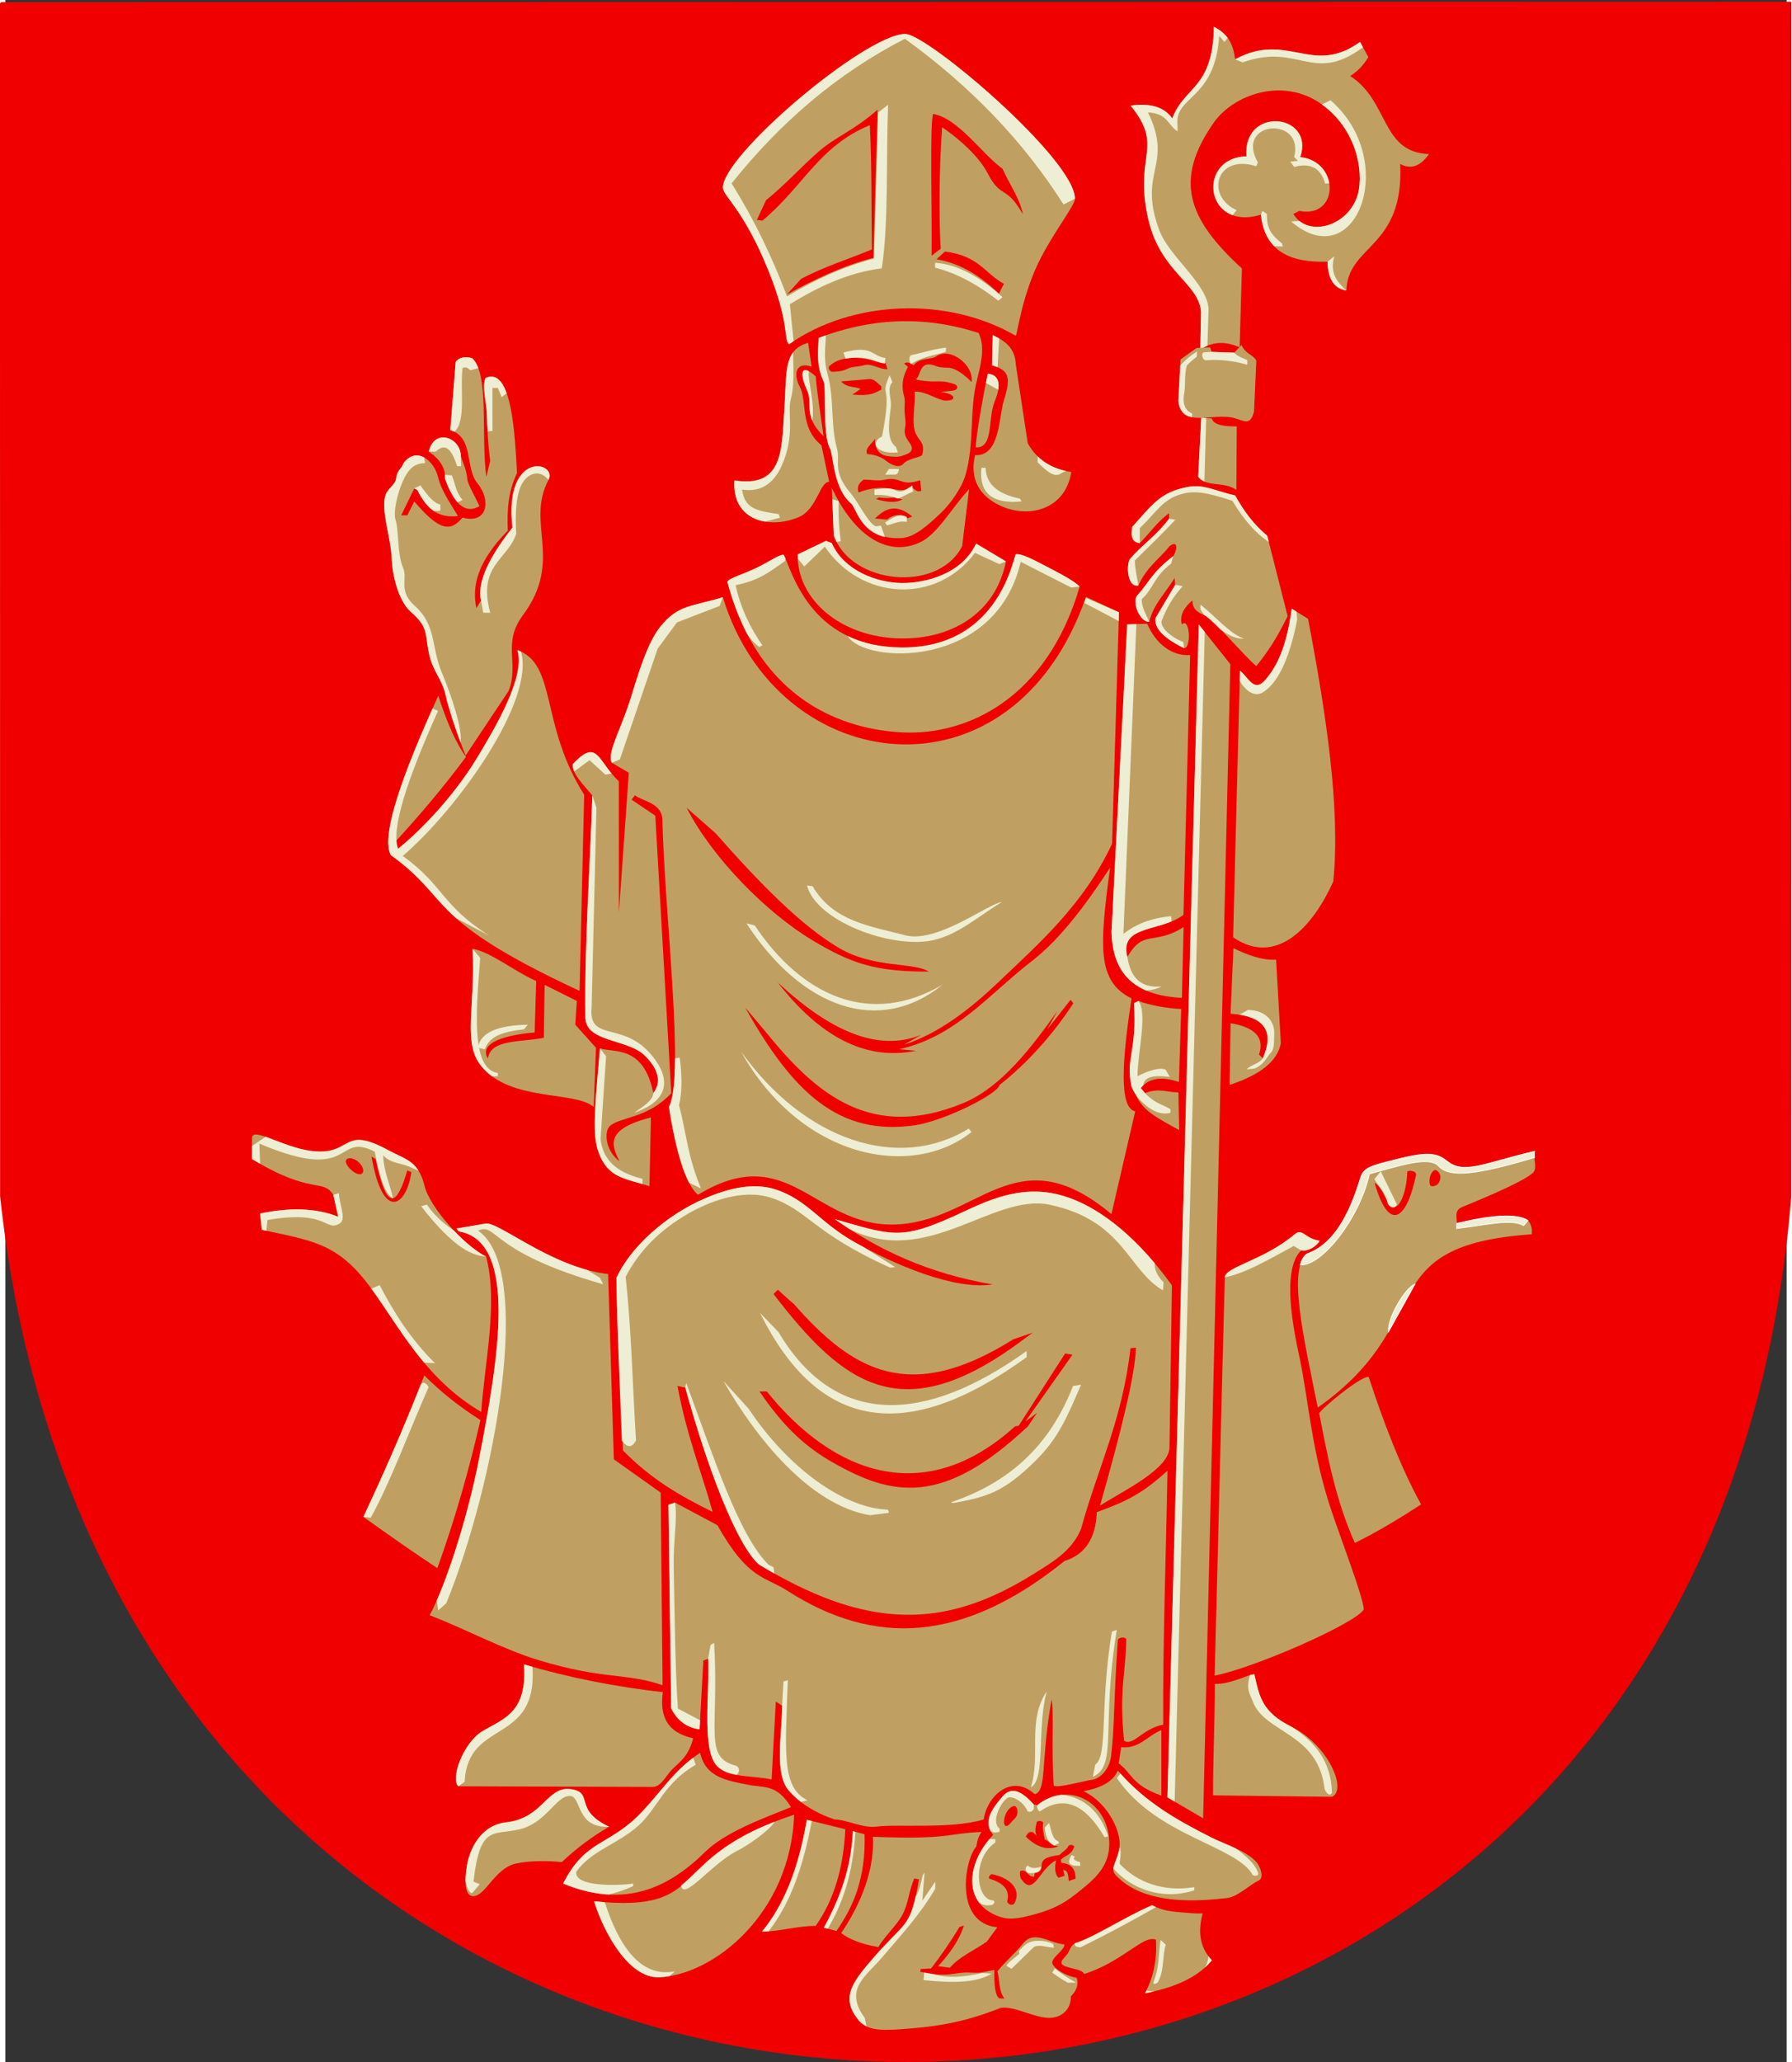 <?xml version="1.0" encoding="UTF-8" standalone="no"?>
<!-- Creator: CorelDRAW -->

<svg
   xmlns:dc="http://purl.org/dc/elements/1.1/"
   xmlns:cc="http://creativecommons.org/ns#"
   xmlns:rdf="http://www.w3.org/1999/02/22-rdf-syntax-ns#"
   xmlns:svg="http://www.w3.org/2000/svg"
   xmlns="http://www.w3.org/2000/svg"
   xmlns:sodipodi="http://sodipodi.sourceforge.net/DTD/sodipodi-0.dtd"
   xmlns:inkscape="http://www.inkscape.org/namespaces/inkscape"
   xml:space="preserve"
   width="500"
   height="575"
   style="fill-rule:evenodd"
   viewBox="0 0 500 578.45"
   version="1.0"
   id="svg2"
   inkscape:version="0.48.0 r9654"
   sodipodi:docname="Nousiainen.vaakuna.svg"><rect x="0" y="0" width="500" height="578.45" fill="#333333" stroke="none"/><sodipodi:namedview
   pagecolor="#ffffff"
   bordercolor="#666666"
   borderopacity="1"
   objecttolerance="10"
   gridtolerance="10"
   guidetolerance="10"
   inkscape:pageopacity="0"
   inkscape:pageshadow="2"
   inkscape:window-width="640"
   inkscape:window-height="480"
   id="namedview120"
   showgrid="false"
   fit-margin-top="0"
   fit-margin-left="0"
   fit-margin-right="0"
   fit-margin-bottom="0"
   inkscape:zoom="0.45391304"
   inkscape:cx="249.82636"
   inkscape:cy="287.19986"
   inkscape:window-x="0"
   inkscape:window-y="0"
   inkscape:window-maximized="0"
   inkscape:current-layer="svg2" />
 <defs
   id="defs4">
  <style
   type="text/css"
   id="style6">
   
    .str1 {stroke:white;stroke-width:0.217}
    .str0 {stroke:#F00000;stroke-width:0.535}
    .fil1 {fill:#C0A062}
    .fil2 {fill:#EEEED4}
    .fil0 {fill:#F00000}
   
  </style>
 
  
  
 
   
   
   
   
   
   
   
   
   
   
   
   
   
   
   
   
   
   
   
   
   
   
   
   
   
   
   
   
   
   
   
   
   
   
   
   
   
   
   
   
   
   
   
   
   
   
   
   
   
   
   
   
   
   
   
   
   
   
   
   
   
   
   
   
   
   
   
   
   
   
   
   
   
   
   
   
   
   
   
   
   
   
   
   
   
   
   
   
   
   
   
   
   
   
   
   
   
   
   
   
   
   
   
   
   
   
   
   
   
  </defs>
 <path
   id="path1937"
   class="fil0 str0"
   d="M -1.241,0.874 501.055,0.752 501.008,335.881 c -26.212,322.406 -467.379,323.842 -502.215,-0.332 L -1.241,0.874 -1.242,0.874 z"
   inkscape:connector-curvature="0"
   style="fill:#f00000;stroke:#f00000;stroke-width:0.535" /><path
   id="_89019968"
   class="fil1"
   d="m 211.682,390.341 2.059,0 c 18.76,23.323 44.384,32.663 69.666,9.797 l 1.029,-0.172 13.041,-20.282 2.059,0.344 -13.213,18.735 3.26,-2.407 -2.574,3.782 c -23.953,22.531 -38.088,19.546 -54.586,10.222 -7.655,-4.325 -13.813,-9.867 -20.744,-20.02 z m 3.947,-27.329 1.201,-1.203 3.432,3.094 1.029,0.859 c 16.702,19.021 32.66,28.131 61.602,9.969 l 5.491,-1.891 -5.148,3.781 c -31.914,22.698 -48.056,10.905 -67.607,-14.61 z m -44.105,-4.521 c 0.19,15.114 1.296,32.403 1.829,48.377 7.94,8.147 16.098,12.786 25.182,17.272 -3.349,-12.016 -7.212,-21.11 -9.874,-35.36 l 2.192,0.494 c 6.196,22.508 14.378,44.024 20.683,49.639 16.957,10.177 32.23,15.507 47.968,13.741 9.443,-1.059 19.055,-4.785 29.297,-11.241 4.73,-2.982 10.555,-6.164 13.149,-12.546 4.619,-16.883 11.641,-30.672 13.858,-50.649 l 1.525,-0.172 c -0.059,6.83 -4.001,23.108 -10.066,44.321 6.5,-4.141 19.693,-10.344 19.501,-16.546 l 0.686,-45.255 c -11.438,-15.825 -23.524,-24.094 -33.831,-25.874 -10.973,-1.894 -20.024,3.162 -27.256,6.43 -14.944,6.752 -17.584,5.466 -33.559,0.878 12.163,8.58 26.206,15.243 44.32,18.319 -10.587,1.673 -27.369,-5.392 -39.004,-12.005 -9.535,-5.42 -13.071,-11.74 -21.855,-14.618 -6.34,-2.077 -13.351,-0.335 -19.963,2.511 -11.02,4.745 -20.932,13.781 -24.785,22.285 z"
   inkscape:connector-curvature="0"
   style="fill:#c0a062" /><path
   id="_89016152"
   class="fil2"
   d="m 217.002,373.668 -5.148,-5.328 c 16.244,32.772 40.838,37.068 74.814,12.375 l 0,-1.719 c -28.706,20.579 -53.716,21.532 -69.666,-5.328 z"
   inkscape:connector-curvature="0"
   style="fill:#eeeed4" /><path
   id="_89016776"
   class="fil2"
   d="m 208.594,395.153 -7.035,-7.735 c 9.025,15.76 24.183,34.87 41.182,37.642 l 5.319,-0.688 -0.343,-0.859 c -12.312,-0.444 -27.841,-11.474 -39.123,-28.36 z"
   inkscape:connector-curvature="0"
   style="fill:#eeeed4" /><path
   id="_89017160"
   class="fil2"
   d="m 265.391,421.451 c 15.958,-5.414 27.511,-15.325 34.318,-32.657 l 2.231,-0.344 c -4.022,9.384 -6.419,14.985 -12.646,21.191 -9.214,9.182 -14.094,10.321 -23.168,11.999 l -0.735,-0.189 z"
   inkscape:connector-curvature="0"
   style="fill:#eeeed4" /><path
   id="_89016008"
   class="fil2"
   d="m 190.853,389.274 c 6.196,22.508 14.378,44.024 20.683,49.639 1.457,0.874 2.902,1.713 4.336,2.515 l -0.243,-1.757 -1.373,-0.688 c -8.453,-8.217 -15.687,-31.099 -23.165,-51.048 l -0.238,1.339 z m 131.746,-34.94 c -9.945,-11.792 -20.116,-18.114 -28.974,-19.643 -10.973,-1.894 -20.024,3.162 -27.256,6.43 -14.944,6.752 -17.584,5.466 -33.559,0.878 1.33,0.938 2.683,1.854 4.061,2.744 22.065,11.071 40.273,-10.148 56.296,-6.774 20.696,4.357 21.957,18.364 31.766,24.012 l 0.172,-2.235 c -1.751,-1.804 -2.586,-3.608 -2.506,-5.412 z m -81.657,-4.467 c -0.966,-0.518 -1.907,-1.038 -2.815,-1.554 -9.535,-5.419 -13.071,-11.74 -21.855,-14.618 -6.34,-2.077 -13.351,-0.335 -19.963,2.511 -11.02,4.745 -20.932,13.781 -24.785,22.285 0.181,14.405 0.986,30.373 1.524,45.668 1.554,2.04 2.878,2.017 3.973,-0.068 -0.972,-15.297 -1.258,-30.938 -2.917,-45.892 4.056,-7.779 10.076,-13.343 17.097,-17.473 6.205,-3.65 15.635,-7.303 23.637,-4.744 10.298,3.292 11.789,9.9 33.564,19.639 l 1.373,-0.172 -8.834,-5.582 z"
   inkscape:connector-curvature="0"
   style="fill:#eeeed4" /><path
   id="_89016824"
   class="fil1"
   d="m 186.126,422.121 0.763,57.122 c 1.338,2.763 3.882,5.41 7.978,5.872 l 1.058,-19.286 1.342,-0.486 c 0.496,9.73 -2.108,26.709 3.041,30.572 3.374,2.817 9.849,2.182 14.774,3.274 l 1.182,-21.865 1.773,1.182 c -0.047,8.226 -2.226,18.962 1.798,23.721 2.378,2.813 6.603,6.076 12.975,8.19 3.186,0 8.026,2.512 11.626,2.01 5.742,-0.8 20.832,0.764 30.183,-2.01 0.913,-6.585 7.842,-13.008 14.331,-7.091 3.471,-0.925 1.601,-9.099 4.727,-26.593 0.714,3.244 -0.123,14.772 0.591,24.229 1.503,0.617 7.485,-1.182 11.228,-1.773 2.338,-0.672 4.495,-3.233 4.902,-6.734 0.953,-8.194 0.676,-15.167 1.869,-32.341 0.271,-0.962 2.265,-0.889 2.364,-0.299 -0.09,9.382 -2.076,14.104 -0.615,28.491 2.512,1.728 5.196,-3.448 10.981,-4.482 -0.115,-23.753 0.804,-47.506 1.206,-71.258 -7.649,6.989 -12.197,8.8 -19.846,11.646 -0.257,7.323 -3.27,11.885 -9.039,13.685 -28.398,22.868 -53.258,24.116 -77.787,8.37 -6.46,-4.147 -11.048,-3.065 -19.665,-18.411 l -11.895,-6.335 -1.846,0.599 z"
   inkscape:connector-curvature="0"
   style="fill:#c0a062" /><path
   id="_89018648"
   class="fil2"
   d="m 187.971,421.522 -1.846,0.599 0.763,57.122 c 1.338,2.763 3.882,5.41 7.978,5.872 l 0.139,-2.531 -6.225,-3.281 c -0.793,-11.512 -0.914,-26.968 -1.169,-39.834 -0.143,-7.216 1.103,-13.855 0.359,-17.948 z m 9.296,43.821 c 0.496,9.73 -2.108,26.709 3.041,30.572 1.265,1.057 2.967,1.627 4.859,1.986 1.028,-0.676 1.022,-2.042 -0.017,-2.546 -9.305,-2.356 -4.768,-9.95 -6.203,-34.518 l -1.034,0.69 -0.646,3.816 z m 20.769,13.163 c -0.047,8.226 -2.226,18.962 1.798,23.721 0.892,1.055 2.043,2.173 3.47,3.27 l 1.831,-0.477 c -7.409,-3.567 -6.146,-13.923 -5.514,-33.655 l -1.206,0.345 -0.38,6.795 z"
   inkscape:connector-curvature="0"
   style="fill:#eeeed4" /><path
   id="_89019728"
   class="fil2"
   d="m 292.333,474.471 c -2.871,10.01 -0.23,24.68 -4.48,26.924 2.871,-8.974 -1.149,-18.639 4.48,-26.924 z"
   inkscape:connector-curvature="0"
   style="fill:#eeeed4" /><path
   id="_89019872"
   class="fil2"
   d="m 305.255,498.461 0.69,-3.452 c 3.618,-2.416 1.205,-16.568 4.652,-37.279 l 1.378,-0.517 c -4.48,27.039 0.344,38.027 -6.72,41.248 z"
   inkscape:connector-curvature="0"
   style="fill:#eeeed4" /><path
   id="_89018624"
   class="fil1"
   d="m 126.632,344.631 8.064,-1.367 c 3.439,-0.914 18.515,12.319 34.503,14.144 l 1.602,51.976 13.153,9.341 0.532,54.021 c -10.533,-3.579 -16.33,-1.428 -34.733,-7.007 -10.203,-3.092 -20.719,-8.837 -30.65,-12.615 3.983,-7.301 10.317,-25.829 13.777,-43.437 5.676,-28.891 11.057,-61.495 -5.644,-64.25 l -0.603,-0.806 z"
   inkscape:connector-curvature="0"
   style="fill:#c0a062" /><path
   id="_89017376"
   class="fil2"
   d="m 163.267,356.239 c -13.643,-3.743 -25.562,-13.773 -28.571,-12.974 l -8.064,1.367 0.603,0.806 c 16.701,2.755 11.32,35.358 5.644,64.25 -2.919,14.857 -7.884,30.369 -11.757,39.239 l 0.37,2.848 2.282,-2.053 c 13.651,-33.376 24.802,-93.705 8.898,-104.498 5.495,-2.339 2.947,5.913 35.137,15.059 l -0.913,-1.825 -3.629,-2.217 z"
   inkscape:connector-curvature="0"
   style="fill:#eeeed4" /><path
   id="_89019392"
   class="fil1"
   d="m 121.264,439.91 c -6.197,-4.068 -13.347,-9.088 -20.763,-14.374 5.704,-12.187 11.409,-25.078 17.112,-39.7 4.107,4.183 9.202,8.367 15.743,12.549 -3.175,13.842 -7.093,27.684 -12.093,41.526 z"
   inkscape:connector-curvature="0"
   style="fill:#c0a062" /><path
   id="_89016416"
   class="fil2"
   d="m 100.501,425.535 c 5.348,-11.425 10.696,-23.469 16.043,-36.978 0.737,-1.592 2.386,0.239 2.21,0.701 -5.4,12.169 -10.572,26.391 -16.199,36.506 l -2.053,-0.228 z"
   inkscape:connector-curvature="0"
   style="fill:#eeeed4" /><path
   id="_89017712"
   class="fil1"
   d="m 133.585,396.103 c 0.913,-13.842 4.791,-30.422 1.369,-43.579 -6.359,-3.224 -15.873,-13.87 -17.336,-19.986 -1.664,-6.955 -5.662,-7.441 -9.604,-9.604 -9.366,-5.139 -10.531,-2.906 -14.446,-0.997 -9.479,4.623 -24.122,-6.944 -24.325,-2.725 l 0,5.932 c 16.732,10.191 19.774,5.324 22.816,10.039 l 1.369,6.16 c -6.274,-2.548 -13.803,-2.624 -21.904,-0.913 l 0.456,4.563 c 13.946,3.028 21.006,3.671 29.847,15.301 8.272,10.881 15.43,26.22 31.757,35.807 z m -30.802,-71.643 c 3.27,18.785 9.963,13.614 11.18,4.335 l -1.141,-0.456 c -2.662,9.126 -5.552,12.777 -8.898,-3.194 l -1.141,-0.684 z m -3.583,1.575 c 1.146,1.079 1.586,2.476 0.982,3.118 -0.604,0.641 -2.025,0.059 -3.172,-1.02 -1.146,-1.079 -1.814,-2.248 -1.21,-2.89 0.604,-0.642 2.253,-0.287 3.4,0.792 z"
   inkscape:connector-curvature="0"
   style="fill:#c0a062" /><path
   id="_89019224"
   class="fil2"
   d="m 69.243,325.144 c 0.784,0.478 1.538,0.923 2.264,1.337 l -0.211,-5.672 c 26.999,11.484 21.143,-3.498 32.399,2.282 1.404,7.701 3.112,12.054 5.124,13.061 -0.917,-4.03 -2.746,-8.059 -2.75,-12.09 1.795,2.338 5.414,2.167 8.122,3.592 l 1.779,0.754 c -2.012,-3.172 -5,-3.852 -7.956,-5.474 -9.366,-5.139 -10.531,-2.906 -14.446,-0.997 -6.517,3.178 -15.474,-1.296 -20.502,-3.031 l -3.823,2.588 m 4.026,23.778 c -0.423,-0.09 -0.852,-0.183 -1.288,-0.278 l -0.456,-4.563 c 8.1,-1.712 15.63,-1.635 21.904,0.913 l -1.369,-6.16 1.597,-0.456 c -0.133,2.453 2.158,7.187 0.318,8.385 -4.25,2.766 -3.056,-3.879 -20.396,-0.855 l -0.309,3.016 z m 44.268,36.983 c -5.886,-7 -10.226,-14.497 -14.792,-20.73 l 2.32,-1.016 c 3.934,7.549 8.535,14.965 15.515,21.904 l -3.043,-0.158 z m 8.362,-37.05 c 3.008,3.178 6.323,5.933 9.055,7.318 -3.467,-0.31 -8.494,-1.646 -18.253,-14.146 l 1.597,-0.456 c 2.534,3.574 5.067,5.544 7.601,7.284 z"
   inkscape:connector-curvature="0"
   style="fill:#eeeed4" /><path
   id="_89019680"
   class="fil1"
   d="m 342.295,358.322 c 0.212,-3.011 11.04,-4.747 19.829,-12.252 2.142,-1.443 2.649,1.402 6.833,2.001 -1.124,1.716 -3.269,3.024 -5.209,2.699 -3.942,3.84 -4.073,13.587 -0.635,29.317 2.737,12.524 3.439,27.154 9.31,44.311 2.825,8.255 8.725,23.764 8.896,27.082 -2.322,3.949 -30.713,16.405 -41.883,18.582 1.021,-37.655 1.838,-74.085 2.859,-111.74 z"
   inkscape:connector-curvature="0"
   style="fill:#c0a062" /><path
   id="_89016944"
   class="fil2"
   d="m 361.648,349.528 c -7.268,3.953 -13.719,7.701 -19.353,8.794 0.212,-3.011 11.04,-4.747 19.829,-12.252 2.142,-1.443 2.649,1.402 6.833,2.001 -1.124,1.716 -3.269,3.024 -5.209,2.699 l -2.1,-1.242 z"
   inkscape:connector-curvature="0"
   style="fill:#eeeed4" /><path
   id="_89019248"
   class="fil1"
   d="m 368.795,396.495 c 0.238,-1.022 11.809,-10.687 13.886,-10.21 4.212,12.831 8.856,25.084 14.703,35.736 -6.739,4.424 -12.933,8.032 -18.583,10.823 -5.377,-11.912 -7.692,-24.436 -10.006,-36.348 z"
   inkscape:connector-curvature="0"
   style="fill:#c0a062" /><path
   id="_89017064"
   class="fil1"
   d="m 365.323,351.774 c -5.498,4.254 -0.735,24.038 3.063,43.087 34.102,-23.96 14.499,-45.47 60.036,-48.601 0.272,-1.702 -0.272,-2.995 -1.021,-3.88 -3.2,-2.042 -10.279,-1.497 -20.012,0.817 0.271,-1.211 -0.953,-3.523 1.442,-4.55 2.106,-0.903 17.03,-6.835 19.968,-9.661 1.274,-1.226 0.09,-3.664 0.441,-6.005 -14.146,3.328 -19.757,6.577 -24.47,2.837 -2.637,-2.093 -4.921,-2.874 -13.069,-0.852 -8.943,2.218 -10.409,2.453 -11.441,5.861 -3.111,10.272 -7.591,18.364 -14.937,20.947 z m 18.991,-20.012 c 3.948,13.818 8.917,10.891 11.64,-2.042 0.34,-1.361 -2.178,-1.497 -2.45,-1.021 -0.17,5.684 -2.042,9.862 -3.574,9.878 -2.348,0.025 -2.722,-4.909 -5.615,-6.815 z m 17.358,-3.471 c 0.676,0.408 1.43,1.256 1.021,2.756 -0.408,1.501 -1.57,1.736 -2.246,1.736 -0.676,0 -0.817,-1.052 -0.613,-2.349 0.204,-1.297 1.161,-2.552 1.838,-2.144 z"
   inkscape:connector-curvature="0"
   style="fill:#c0a062" /><path
   id="_89018240"
   class="fil2 str1"
   d="m 388.25,373.603 c -0.398,-3.912 4.814,-12.514 7.402,-13.344 -2.467,4.448 -4.934,8.896 -7.402,13.344 z m 19.14,-30.405 c 9.733,-2.314 16.812,-2.859 20.012,-0.817 l -1.225,1.43 c -3.349,-1.994 -10.327,-0.189 -18.787,0.817 l 0,-1.429 z m 21.812,-18.462 c -0.042,-0.577 -0.05,-1.169 0.038,-1.754 -14.146,3.328 -19.757,6.577 -24.47,2.837 -2.637,-2.093 -4.921,-2.874 -13.069,-0.852 -8.943,2.218 -10.409,2.453 -11.441,5.861 -3.111,10.272 -7.591,18.364 -14.937,20.947 -0.859,0.664 -1.467,1.709 -1.868,3.069 6.238,0.34 16.73,-13.343 19.43,-25.532 7.626,-2.031 16.722,-5.213 19.415,-2.21 3.133,3.496 11.148,2.306 26.902,-2.366 z"
   inkscape:connector-curvature="0"
   style="fill:#eeeed4;stroke:#ffffff;stroke-width:0.217" /><path
   id="_89019848"
   class="fil1"
   d="m 339.501,472.371 c 2.552,0.114 5.325,-0.75 9.87,-2.479 l 1.217,-0.218 c 1.403,6.342 2.205,10.658 10.39,14.705 10.351,5.118 15.745,17.707 11.421,19.672 l -33.415,-0.403 c 0,-10.79 0.517,-20.487 0.517,-31.277 z"
   inkscape:connector-curvature="0"
   style="fill:#c0a062" /><path
   id="_89018024"
   class="fil2"
   d="m 349.372,469.892 1.217,-0.218 c 1.403,6.342 2.205,10.658 10.39,14.705 6.629,4.182 11.204,9.832 11.395,18.622 -0.632,0.883 -1.495,0.269 -2.069,-1.151 -1.763,-15.778 -16.696,-15.604 -20.08,-24.372 -0.88,-2.281 -2.074,-3.613 -0.852,-7.585 z"
   inkscape:connector-curvature="0"
   style="fill:#eeeed4" /><path
   id="_89018504"
   class="fil1"
   d="m 324.48,485.352 0,18.367 c -8.423,-3.017 -7.985,-6.034 -11.978,-9.05 l 0.709,-4.525 c 5.056,0.529 7.277,-3.194 11.269,-4.791 z"
   inkscape:connector-curvature="0"
   style="fill:#c0a062" /><path
   id="_89019776"
   class="fil1"
   d="m 127.144,501.106 54.757,0.177 c 1.96,-0.229 2.957,-2.111 4.489,-4.037 2.061,-2.591 5.18,-3.683 6.675,-9.608 -7.621,-1.653 -9.393,-6.556 -8.506,-12.936 -12.996,-1.483 -25.991,-3.949 -38.985,-7.797 0.982,13.608 -5.806,15.242 -11.62,18.719 -5.46,3.266 -9.071,13.404 -6.809,15.482 z"
   inkscape:connector-curvature="0"
   style="fill:#c0a062" /><path
   id="_89018744"
   class="fil2"
   d="m 147.964,467.597 c -0.798,-0.226 -1.595,-0.457 -2.391,-0.692 0.982,13.608 -5.806,15.242 -11.62,18.719 -5.46,3.266 -9.071,13.404 -6.809,15.482 l 1.772,-1.24 c 0.856,-17.844 20.496,-10.171 19.048,-32.268 z"
   inkscape:connector-curvature="0"
   style="fill:#eeeed4" /><path
   id="_89017424"
   class="fil1"
   d="m 169.496,512.447 c -4.777,2.723 -9.458,6.253 -13.29,9.923 -3.692,-0.384 -9.19,-0.472 -13.024,0.443 -5.818,1.387 -8.375,8.996 -11.784,9.126 -2.361,0.091 -2.641,-3.849 -1.811,-8.706 0.754,-4.41 3.757,-11.228 11.046,-12.033 10.337,-1.142 11.341,-10.171 18.042,-9.295 6.731,0.88 0.597,5.827 10.823,10.541 z"
   inkscape:connector-curvature="0"
   style="fill:#c0a062" /><path
   id="_89016608"
   class="fil2"
   d="m 169.496,512.447 c -10.225,-4.715 -4.092,-9.662 -10.823,-10.541 -6.701,-0.876 -7.705,8.154 -18.042,9.295 -7.289,0.805 -10.292,7.623 -11.046,12.033 -0.259,1.517 -0.41,2.946 -0.423,4.189 0.095,1.387 1.076,3.838 1.88,3.63 l 2.126,-2.481 -1.772,-0.709 c 1.879,-16.152 5.517,-12.908 12.973,-14.697 7.267,-1.744 9.942,-8.867 13.725,-9.342 3.918,-0.492 1.635,9.115 11.402,8.622 z"
   inkscape:connector-curvature="0"
   style="fill:#eeeed4" /><path
   id="_89017016"
   class="fil1"
   d="m 220.531,506.954 c -4.015,-6.538 -7.633,-5.401 -11.907,-6.246 -6.248,-1.234 -12.033,-2.085 -13.611,-8.994 -7.094,4.682 -10.249,10.037 -16.095,16.321 -9.334,10.033 -15.874,7.599 -22.359,20.36 17.355,7.165 29.721,1.12 39.864,-8.877 5.538,-5.459 15.836,-9.261 24.107,-12.564 z"
   inkscape:connector-curvature="0"
   style="fill:#c0a062" /><path
   id="_89016800"
   class="fil2"
   d="m 169.385,531.482 c -3.958,-0.212 -8.216,-1.184 -12.826,-3.087 6.485,-12.761 13.025,-10.328 22.359,-20.36 5.297,-5.694 8.386,-10.626 14.198,-14.986 l 0.656,2.032 c -8.821,5.006 -10.783,12.287 -15.988,16.986 -5.892,5.319 -13.137,6.95 -17.504,12.962 -0.827,4.312 11.636,4.017 15.948,3.367 l 0,0.709 c -2.281,1.054 -4.562,1.795 -6.844,2.378 z"
   inkscape:connector-curvature="0"
   style="fill:#eeeed4" /><path
   id="_89018840"
   class="fil1"
   d="m 221.417,509.08 c -36.8,11.991 -22.742,27.703 -56.175,24.277 2.653,8.562 9.646,21.654 18.26,21.319 15.135,-0.589 36.884,-17.633 37.914,-45.596 z"
   inkscape:connector-curvature="0"
   style="fill:#c0a062" /><path
   id="_89019704"
   class="fil2"
   d="m 168.241,533.623 c -0.955,-0.07 -1.954,-0.159 -2.998,-0.266 2.653,8.562 9.646,21.654 18.26,21.319 0.946,-0.036 1.918,-0.138 2.908,-0.302 l 1.514,-1.347 c -7.891,1.506 -14.63,-3.899 -19.684,-19.404 z m 21.438,-4.685 c 0.65,4.452 8.378,-5.889 15.471,-9.584 5.651,-2.944 10.421,-7.212 10.742,-8.305 -16.473,6.425 -20.568,13.35 -26.214,17.889 z"
   inkscape:connector-curvature="0"
   style="fill:#eeeed4" /><path
   id="_89016752"
   class="fil1"
   d="m 212.38,541.863 c 5.021,0 9.687,-1.595 15.062,-1.595 5.212,-7.331 7.841,-16.472 8.329,-27.113 l -10.809,-2.658 c -2.437,14.472 -6.838,24.455 -12.582,31.365 z"
   inkscape:connector-curvature="0"
   style="fill:#c0a062" /><path
   id="_89017280"
   class="fil2"
   d="m 214.248,541.794 c 5.823,-7.634 9.38,-16.754 12.132,-30.948 l -1.419,-0.349 c -2.437,14.472 -6.838,24.455 -12.582,31.365 0.627,0 1.25,-0.025 1.868,-0.068 z"
   inkscape:connector-curvature="0"
   style="fill:#eeeed4" /><path
   id="_89016272"
   class="fil1"
   d="m 237.897,513.687 3.287,0.886 c 0.309,12.071 -2.859,19.846 -7.894,27.112 l -3.544,-0.886 c 5.73,-10.544 7.739,-18.696 8.151,-27.112 z"
   inkscape:connector-curvature="0"
   style="fill:#c0a062" /><path
   id="_89019608"
   class="fil2"
   d="m 238.588,513.879 c -0.684,11.995 -3.692,20.407 -7.758,27.191 l -1.084,-0.271 c 5.73,-10.544 7.739,-18.696 8.151,-27.112 l 0.691,0.192 z"
   inkscape:connector-curvature="0"
   style="fill:#eeeed4" /><path
   id="_89018312"
   class="fil1"
   d="m 243.52,515.278 c 21.767,0.818 20.311,-0.909 30.466,-1.363 -0.811,1.399 -1.133,2.058 -1.455,4.102 -3.399,3.909 -6.212,21.44 5.899,22.65 l -2.921,3.997 c -3.458,2.443 -7.642,4.158 -10.373,7.328 l -3.307,-0.414 c 3.105,-3.414 5.838,-7.04 7.247,-11.424 l -1.275,0.429 c -2.65,4.42 -5.3,8.173 -7.949,11.624 l -2.91,0.155 -0.106,0.771 c 7.984,1.813 9.508,0.008 13.83,0.23 3.221,0.166 2.784,0.058 6.935,-0.745 -0.056,4.125 0.177,6.993 1.333,7.968 l 1.496,0.069 c -1.679,-2.25 -1.272,-5.044 -1.953,-7.657 2.516,-3.08 4.858,-4.886 7.187,-7.787 3.139,-3.908 7.363,-0.101 11.588,0.258 0.164,1.661 -3.935,3.778 -3.318,5.439 0.545,1.466 3.722,3.387 6.807,3.944 0.54,1.844 -0.009,3.566 -1.645,5.168 0.018,4.091 -3.044,6.199 -6.432,6.037 -4.356,-0.208 -9.61,-3.397 -13.312,-2.787 -11.082,4.452 -19.435,5.388 -28.172,5.998 -6.113,0.427 -9.836,0.202 -12.105,-3.09 -4.047,-5.29 -1.872,-9.249 2.736,-14.78 11.122,-13.351 12.037,-9.338 14.653,-24.185 l -1.334,-0.233 c -1.457,3.206 -1.599,6.866 -3.248,10.026 -1.65,3.16 -4.807,5.821 -6.854,9.208 -5.081,-0.901 -8.233,-2.284 -10.411,-3.91 3.914,-5.782 9.497,-16.073 8.902,-27.023 z"
   inkscape:connector-curvature="0"
   style="fill:#c0a062" /><path
   id="_89016920"
   class="fil2"
   d="m 276.891,553.659 c -4.215,2.502 -10.3,2.738 -19.142,1.817 l 0.168,-2.115 c 0.881,0.177 1.678,0.306 2.404,0.398 4.101,1.268 8.868,0.871 13.939,-0.282 l 2.631,0.182 z m 23.851,1.19 c 0.067,0.23 0.118,0.459 0.151,0.686 m -59.236,12.901 c -1.021,-0.503 -1.873,-1.233 -2.581,-2.261 -4.047,-5.29 -1.872,-9.249 2.736,-14.78 9.732,-11.682 11.649,-10.07 13.729,-19.431 0.857,-1.068 1.412,-3.287 1.937,-5.838 l 0.544,-0.909 -0.635,7.997 3.629,-5.361 -2.9e-4,1.999 c -4.625,7.755 -9.128,12.415 -14.982,19.328 -4.417,5.216 -10.772,8.821 -4.794,16.93 l 0.363,1.726"
   inkscape:connector-curvature="0"
   style="fill:#eeeed4" /><path
   id="_89017568"
   class="fil2"
   d="m 282.425,552.296 -1.451,-0.818 c 0.666,-1.212 2.419,-2.241 3.629,-3.362 l -0.091,-0.818 c 1.27,-1.3 2.3,-2.648 4.658,-2.817 1.235,-0.089 3.298,-0.052 4.958,0.909 l 0.181,1 c -1.875,-0.06 -4.113,-1.029 -5.625,-0.182 l -6.26,6.089 z"
   inkscape:connector-curvature="0"
   style="fill:#eeeed4" /><path
   id="_108094096"
   class="fil2"
   d="m 294.581,552.205 -0.726,1.181 c 1.451,1.06 2.903,1.998 4.354,2.817 l 2.359,0 c -1.996,-1.09 -3.992,-2.424 -5.987,-3.998 z"
   inkscape:connector-curvature="0"
   style="fill:#eeeed4" /><path
   id="_108093160"
   class="fil1"
   d="m 277.254,514.766 c -2.914,-3.782 -0.413,-7.241 2.714,-10.87 2.549,-2.958 5.502,-1.25 8.717,2.328 l 0.998,0.182 c 4.12,-3.412 9.419,-3.825 13.551,-1.52 4.133,2.305 7.106,7.332 6.556,13.707 -0.386,4.471 -3.087,7.668 -6.745,10.664 -3.658,2.996 -6.459,5.428 -12.489,7.281 -7.469,2.294 -9.695,1.866 -12.159,0.899 -9.985,-3.918 -8.291,-15.263 -1.142,-22.67 z m 3.992,18.538 c 0.725,-2.908 -0.846,-4.967 -4.717,-6.18 -0.967,-0.09 -0.212,-1.272 0.363,-1.363 5.078,0.97 8.441,4.241 6.35,8.179 -0.665,0.878 -2.147,0.121 -1.996,-0.636 z m 4.899,-8.451 c -0.846,-0.061 -1.783,-0.667 -1.179,1.999 3.689,5.695 5.019,-2.423 9.979,-4.998 -0.514,2.242 -0.303,3.877 0.635,4.907 l 1.724,-0.545 -0.363,-1.636 c 0.636,0.117 1.392,0.052 1.542,3.089 l 1.905,-0.636 c 0.03,-3.12 -1.603,-4.241 -3.992,-4.453 l -0.091,-0.909 c 1.24,-1.211 3.024,-1.332 3.72,-3.634 0.06,-0.364 -1.331,-0.909 -1.724,0 -0.409,0.818 -1.317,1.242 -2.45,2.363 -8.377,0.969 -2.51,4.21 -6.894,5.089 l -0.182,1 -0.998,-0.182 -1.633,-1.454 z m 9.435,-6.906 c -2.827,1.137 -5.851,0.5 -9.163,-2.726 0.495,-0.764 0.762,-1.497 1.995,-1.272 l 1.089,1 c -0.514,-0.969 -0.453,-2.029 0,-3.726 0.242,-0.697 1.845,-0.303 1.814,0.091 -0.257,1.061 -0.014,2.697 0.454,4.725 1.27,0.425 1.361,1.575 3.81,1.908 z m -12.166,-11.261 c -0.707,-0.255 -2.036,0.786 -2.632,2.257 -0.596,1.471 -0.687,3.017 0.02,3.272 0.707,0.255 1.309,-0.879 2.541,-2.076 1.231,-1.197 0.778,-3.198 0.071,-3.453 z"
   inkscape:connector-curvature="0"
   style="fill:#c0a062" /><path
   id="_108097000"
   class="fil2"
   d="m 273.336,533.761 c -3.634,-4.858 -1.869,-12.267 2.921,-17.895 l 1.632,0.08 0,0.909 c -6.834,4.756 -5.292,16.357 -0.544,16.266 0.605,0.424 -0.06,1.393 -0.635,1.272 -1.124,0.273 -2.249,0.062 -3.374,-0.633 z m 15.349,-27.537 c -3.215,-3.578 -6.168,-5.286 -8.717,-2.328 -2.833,3.288 -5.153,6.437 -3.394,9.814 0.832,0.505 1.664,0.372 2.495,0.147 l 0,-0.908 c -2.39,-1.653 0.045,-7.137 2.251,-8.594 0.931,-0.615 4.129,0.519 5.642,3.777 0.575,0.214 1.15,0.275 1.724,-0.727 l 0,-1.181 z m 7.769,-2.722 c -2.357,0.242 -4.711,1.198 -6.771,2.904 -0.302,0.545 0.303,1.817 0.726,1.726 7.238,-4.968 13.082,-1.334 18.143,7.27 l 0.998,-0.273 c -2.022,-6.459 -6.6,-11.046 -13.097,-11.628 z"
   inkscape:connector-curvature="0"
   style="fill:#eeeed4" /><path
   id="_108095872"
   class="fil2"
   d="m 292.948,511.404 -1.179,1.272 c 0.166,2.226 0.771,4.074 2.631,5.089 l 1.361,-0.727 -0.181,-0.455 c -1.905,-0.818 -1.905,-3.181 -2.631,-5.179 z"
   inkscape:connector-curvature="0"
   style="fill:#eeeed4" /><path
   id="_108095368"
   class="fil2"
   d="m 290.68,523.671 c 0.06,0.484 -0.241,0.968 -0.907,1.454 -0.816,0.273 -1.661,0.485 -2.722,0.273 -0.877,-0.697 -0.907,-1.393 -0.091,-2.09 1.089,1.033 2.389,0.789 3.72,0.364 z"
   inkscape:connector-curvature="0"
   style="fill:#eeeed4" /><path
   id="_108094336"
   class="fil2"
   d="m 300.206,520.854 -0.907,-0.454 c -1.634,2.499 -0.273,3.165 2.449,2.999 l -0.09,-1 c -1.884,-0.515 -1.989,-1.03 -1.451,-1.545 z"
   inkscape:connector-curvature="0"
   style="fill:#eeeed4" /><path
   id="_108095752"
   class="fil1"
   d="m 343.025,532.437 c -15.956,1.948 -25.582,-0.454 -31.199,-6.246 -1.855,-1.913 -0.177,-3.052 0.796,-7.205 1.042,-4.446 -2.797,-13.038 -9.999,-16.513 4.953,-0.875 8.335,-2.693 9.633,-5.764 7.567,8.704 15.942,13.543 26.349,18.813 3.62,1.833 11.101,4.117 13.136,7.679 0.926,1.621 1.358,3.781 -0.018,4.4 -2.359,1.062 -5.824,4.485 -8.699,4.836 z"
   inkscape:connector-curvature="0"
   style="fill:#c0a062" /><path
   id="_108094576"
   class="fil2"
   d="m 345.283,518.482 c -2.435,-1.143 -4.981,-2.101 -6.677,-2.96 -10.082,-5.105 -18.257,-9.806 -25.637,-18.008 l -0.957,1.283 c 11.075,16.355 33.658,18.985 38.156,27.242 0.434,0.275 2.101,0.343 1.302,-1.029 -0.804,-2.176 -3.186,-4.351 -6.186,-6.528 z m -32.523,-0.375 c -0.027,0.308 -0.074,0.603 -0.139,0.88 -0.608,2.596 -1.492,4.015 -1.616,5.18 5.008,5.691 13.627,9.037 22.721,6.127 l 0,-0.892 c -8.674,1.424 -16.147,-1.378 -20.962,-6.587 0.204,-2.049 0.545,-3.55 -0.004,-4.708 z"
   inkscape:connector-curvature="0"
   style="fill:#eeeed4" /><path
   id="_108093832"
   class="fil1"
   d="m 300.229,545.115 c 5.228,-1.69 13.678,-7.257 21.647,-10.636 3.037,1.556 5.605,1.772 7.982,1.975 2.233,0.191 4.306,0.422 6.198,0.289 -1.139,4.616 -1.198,9.11 2.603,13.175 -3.431,4.203 -9.311,7.439 -18.77,9.263 2.186,-4.18 3.453,-9.018 3.082,-15.027 -3.493,-1.533 -9.111,6.061 -20.14,9.607 -0.598,-1.668 -5.923,-1.484 -6.384,-3.015 -0.216,-0.717 0.831,-1.52 1.656,-2.592 0.727,-0.946 0.612,-1.943 2.125,-3.038 z"
   inkscape:connector-curvature="0"
   style="fill:#c0a062" /><path
   id="_108094408"
   class="fil2"
   d="m 322.993,535.002 c -0.365,-0.155 -0.738,-0.329 -1.117,-0.524 -7.969,3.408 -16.418,9.287 -21.647,10.636 -0.205,0.755 0.319,1.143 1.576,1.166 7.062,-3.489 14.125,-7.24 21.189,-11.279 z m 13.699,16.972 c 0.73,-0.656 1.384,-1.342 1.967,-2.056 -0.356,-0.381 -0.679,-0.766 -0.97,-1.155 -0.076,1.455 -0.548,2.315 -0.997,3.211 z m -14.236,6.657 c -0.825,0.196 -1.68,0.38 -2.567,0.55 0.137,-0.261 0.269,-0.525 0.399,-0.792 0.608,0.194 1.376,0.229 2.168,0.241 z"
   inkscape:connector-curvature="0"
   style="fill:#eeeed4" /><path
   id="_108096616"
   class="fil2"
   d="m 324.274,544.223 c -0.662,3.934 -0.228,7.182 -1.986,11.802 -0.148,0.93 0.951,0.385 1.233,0 1.827,-3.294 1.188,-7.274 2.192,-10.499 l -1.439,-1.303 z"
   inkscape:connector-curvature="0"
   style="fill:#eeeed4" /><polygon
   id="_108096424"
   class="fil1"
   points="345.526,186.026 337.898,509.784 327.87,503.916 336.671,174.878 "
   style="fill:#c0a062"
   transform="translate(-1.684,0.302)" /><polygon
   id="_108096352"
   class="fil2"
   points="338.348,176.99 329.904,505.106 327.87,503.916 336.671,174.878 "
   style="fill:#eeeed4"
   transform="translate(-1.684,0.302)" /><path
   id="_108096952"
   class="fil1"
   d="m 344.711,266.012 -0.798,18.367 c 9.405,0.621 12.421,4.791 9.05,12.511 l -1.065,-1.065 c 1.597,-4.702 -1.065,-7.631 -7.986,-8.784 l -0.266,17.302 c 8.696,-2.84 13.487,-6.744 14.374,-11.712 l -1.331,-23.425 c -3.993,0.266 -7.986,-1.331 -11.979,-3.194 z"
   inkscape:connector-curvature="0"
   style="fill:#c0a062" /><path
   id="_108095536"
   class="fil2"
   d="m 346.389,284.647 c 7.438,1.166 9.629,5.247 6.574,12.243 -1.169,1.647 -3.378,1.778 -4.499,3.093 l 2.18,-0.223 c 2.733,-1.203 3.073,-2.807 4.608,-4.483 1.044,-1.14 0.815,-3.213 0.915,-5.121 0.188,-3.568 -2.29,-6.745 -7.346,-6.836 l -2.43,1.326 z"
   inkscape:connector-curvature="0"
   style="fill:#eeeed4" /><path
   id="_108094432"
   class="fil1"
   d="m 318.059,280.787 c 2.79,1.184 8.561,2.155 11.99,2.274 l -0.638,20.468 c -5.179,-1.747 -8.562,-0.907 -10.713,1.706 l 1.206,1.421 c 3.831,-1.564 6.456,-0.142 9.365,-0.213 l 0.213,10.589 c -6.699,-3.713 -10.13,-5.477 -12.114,-9.769 -0.464,-1.003 -1.082,-1.637 -1.314,-2.734 -1.626,-7.685 1.664,-9.857 0.729,-23.102 l 1.277,-0.64 z"
   inkscape:connector-curvature="0"
   style="fill:#c0a062" /><path
   id="_108093400"
   class="fil2"
   d="m 317.367,307.263 c -0.464,-1.003 -1.082,-1.637 -1.314,-2.734 -1.626,-7.685 1.664,-9.857 0.729,-23.102 l 1.277,-0.64 c 2.602,3.482 -0.189,14.072 -0.284,21.107 3.287,-1.612 6.101,-2.512 7.875,-1.848 l 1.206,2.061 c -4.834,-0.643 -7.304,0.135 -7.408,2.334 -0.265,0.242 -0.516,0.507 -0.751,0.793 l 1.206,1.421 c 2.956,3.08 4.777,3.032 7.166,4.548 l -0.071,0.995 c -3.116,0.723 -6.327,-0.923 -9.631,-4.936 z"
   inkscape:connector-curvature="0"
   style="fill:#eeeed4" /><path
   id="_108095512"
   class="fil1"
   d="m 314.896,175.165 5.598,-0.191 c 2.428,5.668 7.024,9.168 12.067,8.78 l -1.865,72.881 c -6.397,4.907 -18.15,2.737 -15.748,11.852 4.494,-7.968 7.459,-3.12 15.779,-8.409 l -0.477,19.861 c -11.496,-0.605 -19.483,-5.195 -19.753,-18.554 l 4.4,-86.22 z"
   inkscape:connector-curvature="0"
   style="fill:#c0a062" /><path
   id="_108095560"
   class="fil2"
   d="m 314.947,268.486 c -2.026,-7.691 6.024,-7.348 12.432,-10.001 l -0.156,-1.475 c -5.858,0.541 -10.083,2.39 -13.389,4.973 l 3.632,-86.907 -2.569,0.088 -4.4,86.22 c 0.181,8.975 3.847,13.992 9.718,16.502 1.698,-0.137 3.141,-0.529 4.33,-1.174 -5.495,0.573 -8.694,-2.169 -9.598,-8.226 z"
   inkscape:connector-curvature="0"
   style="fill:#eeeed4" /><path
   id="_108096592"
   class="fil1"
   d="m 346.542,188.151 -1.913,74.789 c 12.409,8.496 22.658,-3.459 28.118,-15.685 2.002,-20.497 -1.923,-46.498 -7.077,-73.641 l -4.591,-2.869 c -1.578,11.704 -4.624,16.713 -7.395,19.964 -3.247,3.81 -4.831,-0.865 -7.142,-2.558 z"
   inkscape:connector-curvature="0"
   style="fill:#c0a062" /><path
   id="_108094120"
   class="fil2"
   d="m 362.437,171.594 -1.358,-0.849 c -1.578,11.704 -4.624,16.713 -7.395,19.964 -3.247,3.81 -4.831,-0.865 -7.142,-2.558 l -0.073,2.867 c 2.017,3.3 4.424,4.446 6.456,3.233 3.677,-2.197 7.278,-8.132 9.684,-20.445 l -0.172,-2.211 z"
   inkscape:connector-curvature="0"
   style="fill:#eeeed4" /><path
   id="_108095152"
   class="fil1"
   d="m 351.132,186.854 c 3.675,-4.527 5.866,-8.139 8.799,-14.005 l -5.738,-22.571 c -3.857,-3.188 -6.662,-7.076 -8.99,-11.285 -6.108,-1.412 -8.76,-3.224 -13.347,-2.378 -7.584,1.399 -9.913,4.919 -15.536,11.177 -0.829,4.399 1.403,4.399 2.104,4.591 2.742,-2.805 5.101,-6.184 8.225,-8.416 l 0,1.53 c -3.698,4.973 -7.587,7.269 -11.094,11.476 -0.893,1.849 -0.637,7.906 2.487,7.269 2.359,-5.228 5.866,-7.396 8.799,-11.094 2.806,-1.913 1.785,1.913 0.956,2.869 -6.057,4.655 -6.758,7.396 -10.138,11.094 -1.53,1.849 0.956,7.715 3.443,7.269 1.211,-5.037 4.718,-8.161 7.077,-12.242 l 0.191,1.913 -5.547,9.373 c -0.382,2.806 2.295,5.611 8.034,8.416 2.085,0.072 1.683,-8.847 -0.632,-6.672 -0.746,-2.813 0.995,-5.052 2.927,-6.718 0.262,0.968 -0.203,2.703 3.368,4.105 2.433,0.956 10.697,10.958 14.612,14.299 z"
   inkscape:connector-curvature="0"
   style="fill:#c0a062" /><path
   id="_108094960"
   class="fil2"
   d="m 354.639,152.033 -0.446,-1.754 c -3.857,-3.188 -6.662,-7.076 -8.99,-11.285 -6.108,-1.412 -8.76,-3.224 -13.347,-2.378 -7.584,1.399 -9.913,4.919 -15.536,11.177 -0.829,4.399 1.403,4.399 2.104,4.591 l 0,-4.208 c 4.752,-4.601 6.359,-7.991 11.515,-9.523 3.642,-1.082 7.045,-0.63 14.478,1.842 3.526,5.849 6.911,9.353 10.221,11.539 z m -27.99,-6.536 c -3.698,4.973 -7.587,7.269 -11.094,11.476 -0.893,1.849 -0.637,7.906 2.487,7.269 -0.383,-2.288 -1.007,-4.818 -0.987,-7.026 3.899,-3.832 7.799,-7.585 11.375,-11.418 l -1.781,-0.301 z m -5.547,28.883 c -2.487,0.446 -4.973,-5.419 -3.443,-7.269 3.38,-3.698 4.081,-6.439 10.138,-11.094 l -0.574,2.104 c -4.838,3.638 -5,7.035 -8.225,9.946 -0.185,2.024 1.322,4.612 2.104,6.312 z m 9.755,7.46 c -5.738,-2.805 -8.416,-5.61 -8.034,-8.416 l 5.547,-9.373 2.104,0.383 c -3.19,3.522 -4.681,6.665 -5.93,9.755 -0.38,1.856 2.521,4.506 6.121,5.929 l 0.191,1.722 z m 10.324,-5.163 c -2.016,-2.014 -3.748,-3.643 -4.661,-4.121 l -1.073,-1.619 0,-1.339 c 4.081,3.188 8.161,8.153 12.242,9.564 -1.846,0.141 -4.015,-0.687 -6.508,-2.486 z"
   inkscape:connector-curvature="0"
   style="fill:#eeeed4" /><path
   id="_108095800"
   class="fil1"
   d="m 335.401,98.065 c 2.94,-1.949 6.412,-2.657 11.054,-0.638 l 0.638,-22.108 c -15.376,-14.089 -19.011,-24.854 -8.026,-40.742 5.67,-8.2 19.736,-13.058 30.476,-5.279 10.727,7.769 11.882,20.856 9.746,26.289 -3.333,8.475 -14.073,10.743 -17.741,4.427 l 1.701,-0.85 c 11.124,2.197 11.408,-13.888 0.212,-15.093 4.18,-12.258 -16.156,-14.454 -15.092,-0.212 -14.069,0.355 -11.731,21.187 4.039,16.368 1.132,10.453 8.501,13.5 18.706,13.179 0.176,5.564 2.302,7.618 5.314,8.078 0.354,-12.896 16.226,-11.762 15.092,-35.499 2.976,1.63 5.668,0.709 8.078,-2.764 -13.534,-0.496 -11.125,-14.809 -22.108,-21.895 1.712,-1.143 3.381,-2.455 5.102,-5.314 l -2.338,-4.251 c -13.392,9.707 -20.407,-3.117 -35.074,4.889 -0.496,-4.322 -2.055,-7.157 -5.952,-9.141 -0.283,17.502 -8.219,16.51 -11.691,25.721 -2.196,-3.188 -6.093,-4.393 -11.691,-3.614 9.616,11.832 0.801,13.668 4.962,31.846 3.419,14.937 14.133,17.842 14.807,25.974 l -0.213,10.628 z"
   inkscape:connector-curvature="0"
   style="fill:#c0a062" /><path
   id="_108094048"
   class="fil2"
   d="m 369.543,29.299 c 10.727,7.769 11.882,20.856 9.746,26.289 -2.916,7.416 -11.504,10.079 -16.063,6.398 l -2.316,0.155 c 18.352,15.659 30.539,-17.147 11.054,-34.011 l -2.42,1.17 z m 2.073,22.122 c -0.557,-3.446 -3.258,-6.822 -8.156,-7.349 4.18,-12.258 -16.156,-14.454 -15.092,-0.212 -11.211,0.283 -12.004,13.569 -3.883,16.516 l 1.12,-1.424 c -8.787,-3.897 -5.881,-15.872 5.527,-12.329 l 0.425,-1.063 c -6.59,-11.762 13.18,-13.108 10.204,-1.488 l 1.063,1.063 -2.126,0.213 1.063,1.488 c 3.543,-0.992 7.298,-0.496 8.715,4.676 l 1.141,-0.091 z m -15.484,17.655 c -1.999,-2.05 -3.301,-4.929 -3.725,-8.848 l 0.425,-1.063 1.275,0.85 c -0.071,4.252 1.346,5.952 4.252,8.29 l 0.212,0.85 -2.439,-0.08 z m 20.295,12.409 c -3.013,-0.459 -5.138,-2.514 -5.314,-8.078 l 1.913,-1.488 c -1.357,4.612 0.773,7.231 3.401,9.566 z m 4.652,-68.222 -0.826,-1.502 c -13.392,9.707 -20.407,-3.117 -35.074,4.889 l 2.126,0.85 c 15.86,-5.632 19.63,6.217 33.774,-4.238 z m -37.973,-2.607 c -0.917,-1.247 -2.174,-2.278 -3.879,-3.146 -0.283,17.502 -8.219,16.51 -11.691,25.721 -2.196,-3.188 -6.093,-4.393 -11.691,-3.614 9.616,11.832 0.801,13.668 4.962,31.846 3.419,14.937 14.133,17.842 14.807,25.974 l -0.213,10.628 c 0.643,-0.426 1.311,-0.794 2.012,-1.085 l 0.326,-10.181 c -0.221,-7.08 -11.004,-14.76 -13.776,-22.067 -6.331,-16.694 4.05,-18.148 -3.23,-33.201 5.527,0.283 5.527,3.543 8.29,5.314 l 0,-1.7 c -0.992,-8.361 10.557,-6.944 11.691,-25.083 l 1.488,1.701 0.903,-1.106 z"
   inkscape:connector-curvature="0"
   style="fill:#eeeed4" /><path
   id="_108094000"
   class="fil1"
   d="m 329.874,100.829 -0.638,11.691 c 1.027,7.946 9.626,2.993 15.964,4.828 2.75,0.796 4.151,2.12 5.294,-1.852 l 0.638,-14.242 c -0.602,-1.7 -3.009,-1.809 -4.145,-4.464 l -2.02,2.126 -6.377,-0.212 -0.425,-1.276 -3.826,0.213 -4.464,3.188 z"
   inkscape:connector-curvature="0"
   style="fill:#c0a062" /><path
   id="_108095392"
   class="fil2"
   d="m 344.861,98.916 -6.271,-0.212 -2.068,0.125 c -1.061,0.106 -0.531,2.44 0.636,2.228 3.678,-0.283 7.497,0.141 11.458,1.273 l 0,-1.273 c -1.217,-0.713 -2.433,-0.79 -3.755,-2.14 z m -15.08,3.622 -0.544,9.982 c 0.385,2.98 1.835,4.146 3.831,4.536 l 0.059,-1.041 c -1.91,-0.849 -2.688,-2.546 -2.334,-5.092 0.601,-2.688 0.035,-5.694 0.849,-8.382 0.92,-0.992 1.839,-1.733 2.759,-2.44 l 0.106,-1.485 c -1.717,1.024 -3.292,2.332 -4.725,3.922 z"
   inkscape:connector-curvature="0"
   style="fill:#eeeed4" /><path
   id="_108093592"
   class="fil1"
   d="m 345.646,119.623 -0.106,17.824 c -3.36,-2.511 -8.523,-0.672 -10.716,-3.713 l 0.849,-16.551 2.971,0.212 c 0.353,1.362 2.121,2.281 7.002,2.228 z"
   inkscape:connector-curvature="0"
   style="fill:#c0a062" /><path
   id="_108095584"
   class="fil2"
   d="m 337.068,117.282 -0.505,17.81 c -0.682,-0.293 -1.277,-0.718 -1.739,-1.359 l 0.849,-16.551 1.395,0.1 z m 0,0 1.576,0.112"
   inkscape:connector-curvature="0"
   style="fill:#eeeed4" /><path
   id="_108096040"
   class="fil1"
   d="m 170.24,213.976 c -1.493,-2.621 2.518,-9.228 5.267,-18.041 2.184,-7.002 4.708,-15.676 8.398,-20.201 5.022,-6.158 8.55,-5.474 17.493,-8.197 15.378,50.671 81.317,59.31 101.924,-0.095 l 9.258,4.317 -1.928,64.926 c -7.952,17.079 -20.674,28.13 -31.926,38.856 -7.644,7.288 -16.637,14.406 -26.446,17.503 l 4.765,-2.724 c -12.139,4.913 -25.711,-1.156 -40.262,-14.737 11.444,14.688 24.195,22.19 38.857,19.188 l -4.769,-0.43 c 15.922,-3.513 24.782,-15.064 37.455,-24.893 7.721,-5.988 14.94,-15.595 21.776,-26.046 -2.925,21.73 -3.839,31.847 6.005,36.684 -2.599,17.105 -3.612,30.686 1.036,31.689 l -6.673,28.824 c -27.084,-22.713 -37.575,2.606 -61.328,2.918 -22.162,0.29 -29.463,-23.753 -54.729,-8.335 -3.52,-2.988 -6.236,-12.408 -8.147,-24.642 4.508,-8.631 -1.238,-54.052 -1.856,-81.079 -0.555,-4.331 -5.727,-4.742 -7.682,-6.358 l -0.965,1.216 6.672,4.514 4.485,77.86 c -6.737,7.158 -14.436,6.618 -17.209,9.175 -1.664,1.534 -1.402,6.792 2.663,9.929 -1.884,-4.036 -4.763,-8.871 8.827,-12.312 l -0.404,19.273 c -7.199,-2.275 -11.947,-2.288 -14.516,-10.19 -1.653,-5.084 -0.526,-14.832 0.621,-28.489 3.867,1.361 12.188,-1.061 14.98,12.545 2.326,-2.901 1.55,-6.74 -2.532,-10.621 -4.893,-4.652 -16.733,-3.561 -16.541,-10.824 -0.254,-20.683 1.3,-41.366 1.95,-62.049 -2.432,-2.924 -5.768,-6.15 -5.487,-8.772 7.023,-7.436 6.808,-1.001 12.926,4.832 l 0.029,36.79 2.778,-39.195 -4.764,-2.809 z m 29.095,19.749 -8.114,-7.148 c 7.074,13.899 22.346,29.473 35.491,37.301 10.649,6.341 17.378,8.741 32.507,8.675 -4.475,-2.729 -15.47,-0.834 -25.307,-6.665 -10.329,-6.124 -21.604,-17.458 -34.578,-32.163 z m 14.488,56.214 -6.182,-7.341 c 13.395,23.858 26.319,36.212 47.705,33.068 7.95,-1.169 23.087,-8.615 23.726,-11.298 7.834,-6.156 15.04,-14.234 20.715,-22.929 l -0.773,-0.966 -6.568,8.307 2.898,-5.216 c -7.148,10.057 -15.747,21.529 -26.658,25.974 -25.174,10.255 -40.596,-1.954 -54.863,-19.599 z"
   inkscape:connector-curvature="0"
   style="fill:#c0a062;fill-opacity:1" /><path
   id="_108094648"
   class="fil2"
   d="m 302.829,169.122 c 0.167,-0.456 0.331,-0.916 0.491,-1.38 l 9.258,4.015 -0.073,2.461 -9.676,-5.096 z m -110.909,162.668 c -2.338,-4.483 -4.224,-12.076 -5.657,-21.251 1.197,-2.293 1.671,-7.181 1.71,-13.631 l 1.317,-0.208 c 0.805,6.182 0.547,10.238 -0.193,13.329 2.06,7.791 2.382,14.424 6.182,23.374 l -3.358,-1.613 z m -13.086,0.378 c -6.109,-1.759 -10.228,-2.441 -12.556,-9.601 -1.653,-5.084 -0.526,-14.832 0.621,-28.489 l 1.72,2.235 -1.546,23.181 c 0.547,5.087 3.508,9.208 11.784,11.204 l -0.024,1.469 z m -14.076,-109.038 c -0.65,20.683 -2.205,41.366 -1.95,62.049 -0.193,7.262 11.647,6.172 16.541,10.824 4.081,3.88 4.858,7.72 2.532,10.621 -0.132,2.255 -3.011,3.824 -5.34,5.53 11.488,-3.984 9.399,-11.238 4.132,-16.98 -7.815,-8.522 -17.073,-2.975 -16.109,-12.576 l 1.352,-56.021 -1.157,-3.447 z m 5.415,-6.128 c -4.153,-5.037 -4.757,-9.151 -10.902,-2.644 -0.07,0.656 0.086,1.349 0.397,2.066 l 4.316,-3.176 4.443,4.057 1.747,-0.302 z m 31.224,-49.466 c -8.943,2.723 -12.47,2.039 -17.493,8.197 -3.69,4.525 -6.213,13.199 -8.398,20.201 -2.749,8.814 -6.76,15.42 -5.267,18.041 l 2.243,-0.922 10.625,-31.101 5.409,-7.341 11.977,-4.637 0.903,-2.439 z"
   inkscape:connector-curvature="0"
   style="fill:#eeeed4" /><path
   id="_108095320"
   class="fil2"
   d="m 206.483,294.961 c 16.693,29.894 47.698,36.108 64.714,22.602 l -0.773,-0.966 c -19.612,12.082 -46.005,3.501 -63.941,-21.636 z"
   inkscape:connector-curvature="0"
   style="fill:#eeeed4" /><path
   id="_108093448"
   class="fil2"
   d="m 210.346,259.61 -2.318,-0.579 c 15.518,23.76 37.154,31.616 55.056,17.193 -20.381,11.961 -39.505,3.171 -52.737,-16.613 z"
   inkscape:connector-curvature="0"
   style="fill:#eeeed4" /><path
   id="_108093520"
   class="fil2"
   d="m 225.027,248.406 c 2.468,9.905 23.565,17.827 35.173,15.39 7.137,-1.498 12.748,-6.628 19.496,-10.754 -3.737,0.41 -18.138,11.652 -27.044,9.342 -10.237,-2.655 -20.295,-3.95 -26.079,-13.785 l -1.546,-0.193 z"
   inkscape:connector-curvature="0"
   style="fill:#eeeed4" /><path
   id="_108094384"
   class="fil1"
   d="m 202.675,163.274 c 0.148,-1.036 4.655,-2.201 8.744,-4.257 2.98,-1.498 6.358,-3.762 7.07,-3.34 2.105,3.676 6.931,25.805 33.093,25.967 26.343,0.163 31.023,-23.393 32.002,-26.148 1.635,-0.329 5.339,1.679 8.996,3.593 3.893,2.038 7.734,4.044 8.969,5.493 -9.185,31.471 -31.686,41.692 -49.545,40.883 -16.287,-0.738 -40.362,-8.54 -49.329,-42.192 z"
   inkscape:connector-curvature="0"
   style="fill:#c0a062" /><path
   id="_108095704"
   class="fil2"
   d="m 218.991,156.738 c -0.186,-0.439 -0.351,-0.798 -0.502,-1.062 -0.712,-0.421 -4.09,1.842 -7.07,3.34 -4.089,2.056 -8.596,3.221 -8.744,4.257 1.471,5.521 3.349,10.346 5.532,14.559 1.14,1.654 2.28,2.872 3.421,3.654 l 0.871,-0.436 c -3.799,-5.475 -6.309,-11.137 -7.512,-16.901 6.812,-1.3 9.987,-4.081 13.825,-6.761 m 82.737,7.194 c -1.235,-1.449 -5.076,-3.455 -8.969,-5.493 -3.657,-1.914 -7.361,-3.922 -8.996,-3.593 -0.979,2.754 -5.659,26.31 -32.002,26.148 -6.131,-0.038 -11.091,-1.283 -15.119,-3.214 4.59,7.87 41.551,9.473 48.537,-20.823 l 14.152,7.196 2.398,-0.221 z"
   inkscape:connector-curvature="0"
   style="fill:#eeeed4" /><path
   id="_108094984"
   class="fil1"
   d="m 230.353,151.719 -7.947,3.816 c -0.222,12.53 11.979,23.326 29.009,23.566 13.627,0.192 26.431,-6.588 29.449,-21.603 l -8.382,-5.016 c -3.926,8.494 -14.155,11.143 -20.901,11.067 -6.746,-0.076 -16.105,-3.314 -19.595,-11.176 l -1.632,-0.654 z"
   inkscape:connector-curvature="0"
   style="fill:#c0a062" /><path
   id="_108095032"
   class="fil2"
   d="m 280.864,157.498 -8.382,-5.016 c -3.926,8.494 -14.155,11.143 -20.901,11.067 -6.746,-0.076 -16.105,-3.314 -19.595,-11.176 l -1.632,-0.654 -7.947,3.816 c -0.007,0.391 -0.001,0.781 0.016,1.169 l 1.835,2.211 5.77,-5.561 c 10.286,15.142 31.369,16.195 42.129,1.745 l 6.858,3.162 1.851,-0.763 z"
   inkscape:connector-curvature="0"
   style="fill:#eeeed4" /><path
   id="_108095344"
   class="fil1"
   d="m 231.985,136.889 0.545,13.303 c 4.704,13.649 29.152,16.375 36.033,3.053 l 1.959,-16.03 c -5.171,5.625 -8.91,12.727 -13.896,14.986 -8.797,3.986 -18.087,-1.44 -24.641,-15.313 z"
   inkscape:connector-curvature="0"
   style="fill:#c0a062" /><path
   id="_108095248"
   class="fil2"
   d="m 233.898,140.567 -1.784,-0.521 0.416,10.146 c 0.22,0.64 0.484,1.255 0.788,1.846 l 1.172,-0.211 c -0.47,-3.345 -0.704,-7.044 -0.591,-11.261 z"
   inkscape:connector-curvature="0"
   style="fill:#eeeed4" /><path
   id="_108095728"
   class="fil1"
   d="m 121.533,195.19 c 2.59,8.001 5.181,13.706 7.771,17.116 -6.643,8.969 -13.286,16.674 -19.927,23.922 l 0.873,1.871 c 6.184,-5 15.495,-14.503 22.101,-25.411 5.335,-8.81 13.711,-23.024 11.373,-30.328 11.199,4.061 6.256,20.821 18.747,40.595 l -1.292,55.021 c -43.922,-20.447 -35.328,-25.397 -52.991,-38.096 -2.503,-4.611 1.497,-18.844 13.344,-44.69 z"
   inkscape:connector-curvature="0"
   style="fill:#c0a062" /><path
   id="_108093184"
   class="fil2"
   d="m 110.25,238.098 c 6.184,-5 15.495,-14.503 22.101,-25.411 5.335,-8.81 13.711,-23.024 11.373,-30.328 0.35,0.127 0.684,0.267 1.004,0.418 4.022,13.644 -17.61,43.986 -33.175,57.343 11.551,8.322 10.833,13.847 24.322,22.384 l -9.381,-4.941 c -6.838,-6.112 -8.644,-10.739 -18.304,-17.684 -2.385,-4.394 1.136,-17.531 11.73,-41.132 l 1.535,0.693 c -8.846,19.611 -13.262,33.394 -11.203,38.657 z"
   inkscape:connector-curvature="0"
   style="fill:#eeeed4" /><path
   id="_108096160"
   class="fil1"
   d="m 131.139,266.164 c 0.861,16.308 -2.955,26.394 2.505,32.988 8.265,9.982 25.971,6.783 31.502,11.35 l 0.646,-16.573 -5.811,-6.457 0.431,-6.672 -9.04,-4.52 -0.215,14.851 c -6.624,1.302 -14.905,0.331 -15.712,5.811 -2.296,-3.804 2.797,-6.388 13.129,-7.318 l 0.43,-14.421 c -5.955,-2.583 -12.771,-8.179 -17.864,-9.04 z"
   inkscape:connector-curvature="0"
   style="fill:#c0a062" /><path
   id="_108093472"
   class="fil2"
   d="m 131.139,266.164 c 0.861,16.308 -2.955,26.394 2.505,32.988 0.904,1.092 1.921,2.026 3.022,2.83 l 1.575,-0.089 0,-0.861 c -7.109,-1.208 -6.39,-14.987 -4.95,-32.285 l -2.152,-2.583 z"
   inkscape:connector-curvature="0"
   style="fill:#eeeed4" /><path
   id="_108094240"
   class="fil2"
   d="m 146.635,287.471 c -8.681,0.143 -13.344,2.296 -13.99,6.457 l 1.937,0.431 c 1.22,-3.445 4.448,-4.879 10.977,-5.596 l 1.076,-1.292 z"
   inkscape:connector-curvature="0"
   style="fill:#eeeed4" /><path
   id="_108096208"
   class="fil1"
   d="m 129.202,211.925 12.053,-18.079 c 3.062,-7.736 -1.897,-13.302 4.022,-21.271 11.508,-15.493 0.691,-25.709 7.17,-37.919 2.654,-5.237 -12.556,-8.537 -10.116,13.345 -6.96,8.825 -9.902,15.641 -8.825,20.447 l -1.291,2.152 c -1.329,-6.241 0.392,-13.2 8.824,-21.738 -0.215,-5.596 0,-10.762 2.583,-16.142 -0.574,-10.188 -1.363,-30.061 -8.824,-26.689 -1.103,2.314 0.253,6.739 0.356,10.1 0.133,4.322 0.33,8.666 0.935,13.145 l -1.076,4.52 c -1.579,-11.335 0.932,-29.343 -4.09,-33.361 -2.081,-0.502 -3.587,-0.143 -4.52,1.076 l -1.507,19.156 c 6.724,2.057 4.029,10.619 7.672,14.987 3.752,4.498 2.937,11.493 -4.228,9.549 -3.263,3.768 -6.133,4.199 -13.56,-4.52 l -1.937,3.874 -1.722,0 3.659,-7.533 0.861,0.43 c 2.655,5.309 5.812,7.964 11.407,7.318 -1.961,-3.364 -4.636,-6.96 -5.571,-10.871 -1.126,-4.712 -6.065,-8.793 -9.71,-3.98 -0.409,1.402 -1.851,2.074 -2.048,4.159 -0.202,2.134 -2.678,2.827 -3.201,5.52 -0.859,4.423 1.663,11.254 1.926,16.975 0.294,6.386 2.436,12.5 5.382,15.084 4.928,4.322 3.948,6.008 5.015,11.39 1.075,5.424 3.646,7.021 4.797,12.201 1.016,4.573 3.9,12.702 5.562,16.676 z"
   inkscape:connector-curvature="0"
   style="fill:#c0a062" /><path
   id="_108096232"
   class="fil2"
   d="m 114.781,137.024 0.861,0.43 c 1.327,2.655 2.78,4.646 4.601,5.893 l 1.856,-0.081 0,-1.722 c -1.865,-0.352 -3.73,-2.722 -5.596,-5.381 l -1.722,0.861 z m 12.993,71.262 c -1.56,-4.177 -3.373,-9.608 -4.135,-13.037 -1.151,-5.18 -3.722,-6.777 -4.797,-12.201 -1.067,-5.382 -0.087,-7.068 -5.015,-11.39 -2.946,-2.584 -5.088,-8.697 -5.382,-15.084 -0.263,-5.721 -2.785,-12.552 -1.926,-16.975 0.523,-2.693 2.999,-3.385 3.201,-5.52 0.197,-2.085 1.639,-2.757 2.048,-4.159 1.822,-2.407 3.969,-2.589 5.8,-1.582 l 0.226,1.582 c -3.253,0.03 -4.892,2.028 -6.287,5.221 -1.583,3.622 -2.649,8.615 -1.979,10.711 0.986,3.085 0.417,9.573 2.136,13.511 1.313,3.007 -1.478,6.383 3.241,10.591 6.159,5.49 4.548,11.474 7.648,18.821 2.782,6.595 5.818,15.994 5.221,19.51 z m 24.673,-73.63 c 2.654,-5.237 -12.556,-8.537 -10.116,13.345 -6.96,8.825 -9.902,15.641 -8.825,20.447 l 0.646,3.444 1.937,0 c -3.587,-13.416 4.879,-14.779 7.318,-22.169 -0.377,-5.605 -0.045,-11.627 1.883,-14.474 1.928,-2.847 5.022,-3.381 7.157,-0.593 z m -11.73,-24.349 c -1.262,-3.537 -3.122,-5.541 -5.919,-4.277 -1.103,2.314 0.253,6.739 0.356,10.1 0.05,1.621 0.108,3.245 0.194,4.878 l 1.386,-0.127 0,-12.053 1.507,0 1.076,2.583 1.399,-1.104 z m -7.947,-7.044 c -0.461,-1.232 -1.062,-2.202 -1.846,-2.829 -2.081,-0.502 -3.587,-0.143 -4.52,1.076 l -1.507,19.156 c 0.42,0.128 0.803,0.282 1.154,0.459 3.346,-2.951 1.526,-11.929 2.289,-17.893 0.717,-0.359 1.435,-0.143 2.152,0.646 l 2.277,-0.614 z"
   inkscape:connector-curvature="0"
   style="fill:#eeeed4" /><path
   id="_108093736"
   class="fil1"
   d="m 118.87,126.692 c 3.229,2.224 4.735,4.734 4.52,7.533 2.655,7.461 5.883,10.044 9.686,7.748 -1.392,-3.037 -3.294,-6.124 -3.423,-7.637 -0.297,-3.474 -1.63,-4.834 -1.844,-6.957 -0.49,-4.851 -7.486,-7.173 -8.938,-0.687 z"
   inkscape:connector-curvature="0"
   style="fill:#c0a062" /><path
   id="_108094816"
   class="fil2"
   d="m 127.808,127.38 c -0.49,-4.851 -7.486,-7.173 -8.938,-0.687 l 1.937,0 c 3.088,-2.958 4.665,0.133 6.026,4.09 l 1.076,0 -0.102,-3.402 z m -0.899,13.524 c -1.268,-1.421 -2.44,-3.647 -3.519,-6.678 0.026,-0.35 0.026,-0.696 0,-1.036 l 1.937,0.175 c 1.004,2.296 0.932,4.376 3.013,6.887 l -1.432,0.652 z"
   inkscape:connector-curvature="0"
   style="fill:#eeeed4" /><path
   id="_108096496"
   class="fil1"
   d="m 277.131,94.001 -0.197,8.47 c 4.709,1.325 5.441,3.344 3.405,9.64 -1.52,4.702 -1.035,15.961 -8.133,15.573 -1.479,6.231 0.929,10.394 4.859,12.95 8.465,5.506 20.424,3.068 22.127,-8.223 -5.647,-0.854 -9.718,-3.546 -12.213,-8.076 l -3.349,-22.062 c -0.19,-4.735 -3.147,-6.702 -6.5,-8.273 z"
   inkscape:connector-curvature="0"
   style="fill:#c0a062" /><path
   id="_108096016"
   class="fil2"
   d="m 278.515,103.007 c -0.466,-0.194 -0.994,-0.371 -1.582,-0.536 l 0.197,-8.47 c 0.629,0.294 1.244,0.603 1.828,0.941 l -0.444,8.065 z m 19.256,29.144 c -3.234,-0.704 -5.898,-2.073 -7.991,-4.107 l -0.043,1.61 c 5.699,5.868 6.053,2.826 8.034,2.497 z"
   inkscape:connector-curvature="0"
   style="fill:#eeeed4" /><path
   id="_108093784"
   class="fil2"
   d="m 284.813,139.897 c -6.368,-1.313 -9.586,-4.202 -9.652,-8.667 l -1.182,0 c -0.716,7.084 3.034,10.227 11.247,9.431 l -0.413,-0.764 z"
   inkscape:connector-curvature="0"
   style="fill:#eeeed4" /><path
   id="_108095896"
   class="fil1"
   d="m 272.403,125.518 c -0.065,-2.561 2.036,-14.38 3.349,-20.683 3.131,0.258 3.954,2.926 1.979,7.691 -2.064,4.981 -0.219,13.176 -5.328,12.992 z"
   inkscape:connector-curvature="0"
   style="fill:#c0a062" /><path
   id="_108094216"
   class="fil2"
   d="m 278.695,109.35 -3.466,-1.922 c 0.183,-0.931 0.359,-1.805 0.523,-2.593 2.348,0.194 3.398,1.743 2.943,4.515 z"
   inkscape:connector-curvature="0"
   style="fill:#eeeed4" /><path
   id="_108094456"
   class="fil1"
   d="m 226.31,102.865 -0.985,-6.697 c -6.98,2.097 -5.916,7.733 -6.691,18.945 -0.75,10.845 -0.142,21.842 -13.992,19.663 -0.767,11.332 9.916,13.806 18.145,10.247 5.016,-2.17 5.816,-9.892 8.448,-9.853 l -2.167,-10.243 c -6.188,-5.054 -3.906,-12.293 -6.064,-16.406 -2.038,-3.884 -0.879,-7.14 3.306,-5.655 z"
   inkscape:connector-curvature="0"
   style="fill:#c0a062" /><path
   id="_108102952"
   class="fil2"
   d="m 221.124,98.822 c -2.326,3.054 -1.934,8.232 -2.491,16.29 -0.749,10.845 -0.142,21.842 -13.992,19.663 -0.479,7.083 3.514,10.704 8.585,11.556 l 4.218,-1.116 -0.394,-0.985 c -5.975,-0.919 -9.586,-1.445 -10.243,-6.894 5.049,0.832 8.816,-1.553 11.115,-6.707 3.908,-8.761 1.442,-14.565 2.582,-18.831 1.011,-3.784 0.664,-8.198 0.618,-12.976 z"
   inkscape:connector-curvature="0"
   style="fill:#eeeed4" /><path
   id="_108103336"
   class="fil1"
   d="m 227.492,105.622 c 0.329,4.793 1.445,11.162 2.167,16.743 -5.897,-5.729 -2.877,-9.062 -4.596,-12.825 -2.322,-5.081 -1.656,-7.713 2.429,-3.918 z"
   inkscape:connector-curvature="0"
   style="fill:#c0a062" /><path
   id="_108105400"
   class="fil2"
   d="m 226.495,118.037 c -1.41,-3.309 -0.198,-5.792 -1.433,-8.497 -1.887,-4.129 -1.8,-6.64 0.489,-5.401 -0.473,2.072 1.811,9.266 0.944,13.898 z"
   inkscape:connector-curvature="0"
   style="fill:#eeeed4" /><path
   id="_108102808"
   class="fil1"
   d="m 283.631,94.198 c 0.523,-0.887 1.795,-11.926 7.188,-22.18 4.194,-7.976 9.389,-14.416 9.403,-16.261 0.086,-10.975 -41.623,-46.436 -47.718,-46.242 -11.541,0.368 -51.709,34.563 -51.078,43.287 0.148,2.051 5.26,5.827 11.373,19.807 7.833,17.913 5.465,22.66 7.208,23.953 17.686,-12.434 44.426,-13.501 63.624,-2.364 z m -38.805,-63.427 c -6.551,5.809 -11.921,7.679 -16.501,11.715 -5.28,4.652 -9.354,9.262 -14.819,13.695 l -2.561,5.515 1.576,0.197 c 11.622,-9.718 15.758,-20.814 30.138,-26.789 0.591,12.016 0.394,23.244 0.591,34.865 -6.632,2.758 -13.657,4.925 -19.895,8.273 l -3.94,4.334 c 7.863,-4.269 15.841,-8.078 24.229,-10.243 l 1.182,-41.563 z m 15.167,40.972 2.561,-1.97 c -0.461,-6.835 -0.526,-21.727 0.394,-34.077 5.201,3.539 10.443,8.407 12.774,12.909 3.838,7.412 5.128,3.076 9.879,11.516 -0.723,-4.268 -3.808,-8.536 -5.712,-12.804 -5.466,-3.792 -12.394,-14.198 -19.501,-15.364 -0.92,3.612 -0.263,26.527 -0.394,39.79 z m 18.91,10.637 1.379,-2.758 c -5.515,-3.02 -6.894,-7.813 -16.546,-9.061 l -2.364,2.167 c 5.384,0.919 11.097,3.48 17.531,9.652 z"
   inkscape:connector-curvature="0"
   style="fill:#c0a062" /><path
   id="_108105640"
   class="fil2"
   d="m 300.222,55.757 c 0.086,-10.975 -41.623,-46.436 -47.718,-46.242 -11.541,0.368 -51.709,34.563 -51.078,43.287 0.148,2.051 5.26,5.827 11.373,19.807 7.833,17.913 5.465,22.66 7.208,23.953 0.414,-0.291 0.834,-0.576 1.258,-0.855 l -1.061,-10.373 c 7.961,-4.844 16.265,-8.883 25.805,-10.046 1.97,-12.935 1.182,-30.597 1.773,-45.897 l -2.758,2.167 -1.182,40.972 c -9.004,2.397 -16.998,6.14 -24.426,10.637 -3.976,-10.571 -8.958,-21.142 -15.562,-31.714 13.891,-17.404 30.035,-31.052 48.654,-40.578 18.515,13.403 33.354,28.883 44.517,46.487 l 3.196,-1.605 z"
   inkscape:connector-curvature="0"
   style="fill:#eeeed4" /><path
   id="_108106024"
   class="fil2"
   d="m 279.888,83.364 c -6.304,-5.698 -12.607,-9.208 -18.91,-9.652 l 0,1.379 c 5.416,1.362 11.26,4.218 17.728,9.258 l 1.182,-0.985 z"
   inkscape:connector-curvature="0"
   style="fill:#eeeed4" /><path
   id="_89901576"
   class="fil1"
   d="m 228.279,94.789 c 14.232,-5.384 29.103,-6.5 44.912,-1.379 1.524,3.25 1.199,6.817 -0.41,12.967 -2.292,8.761 -0.658,18.055 -3.321,27.043 -0.95,3.205 -3.938,7.717 -6.892,10.508 -3.864,3.651 -7.482,6.866 -11.143,7.029 -11.213,0.502 -12.392,-8.359 -14.059,-9.747 -5.034,-4.192 -4.899,-13.651 -5.935,-15.482 -2.114,-3.738 -0.95,-17.034 -1.712,-18.641 -2.043,-4.31 -1.631,-7.747 -1.44,-12.299 z m 18.799,7.112 0.555,1.669 c -2.273,0.087 -4.624,-1.732 -6.539,-1.124 -1.552,0.492 -3.438,0.311 -4.772,1.025 -1.282,0.687 -2.847,0.791 -4.238,0.84 -0.879,-0.216 -1.157,-1.175 -0.833,-1.576 3.694,-3.392 9.264,-2.572 15.827,-0.835 z m -12.495,5.099 7.867,-0.649 c 1.364,-0.112 2.128,0.897 3.424,2.04 l 0,0.927 c -1.789,0.834 -2.746,1.854 -8.145,1.391 l 2.314,-1.576 c -1.45,-0.804 -3.733,-0.216 -5.46,-2.132 z m 18.603,38.382 1.388,-0.464 c -4.211,-3.569 -7.481,-2.549 -10.458,0.556 l 3.332,0.278 c 1.913,-1.484 4.288,-1.7 5.738,-0.371 z m -9.07,-22.343 c -0.74,1.452 -2.961,2.534 -2.221,4.358 1.358,0.016 3.651,0.539 5.162,1.749 2.083,1.668 4.011,2.118 5.013,0.95 1.329,-1.549 5.064,-1.8 5.281,-2.514 1.036,-4.15 -1.571,-3.735 -2.238,-7.448 -0.553,-3.077 0.43,-7.585 0.109,-10.26 2.869,-0.266 6.656,2.457 8.631,2.505 3.535,0.086 2.799,-1.975 -1.227,-2.412 1.287,-0.261 3.168,-0.184 4.024,-0.577 0.856,-0.393 0.691,-1.351 -0.263,-1.637 -0.945,-0.284 -2.352,-0.854 -4.92,-0.764 -2.596,0.091 -5.258,-0.278 -5.968,-0.638 1.625,-0.504 0.704,-5.69 5.712,-3.665 0.924,0.374 1.526,0.423 3.446,0.468 2.246,0.054 5.026,2.446 6.576,4.032 0.283,-2.647 -1.25,-4.851 -3.046,-6.28 -2.035,-1.62 -4.914,-2.41 -6.997,-0.866 -1.142,0.846 -4.471,0.2 -6.246,2.418 -0.895,-0.62 -1.79,-1.084 -2.684,-0.464 l 1.11,0.927 c -0.39,0.848 -2.355,3.775 -1.11,8.211 0.402,1.434 0.071,2.769 0.133,4.161 0.07,1.578 0.487,3.203 0.163,4.648 -0.773,3.44 2.478,4.396 1.774,6.357 -0.303,0.845 -1.58,1.227 -2.592,1.568 -1.271,0.427 -2.474,0.262 -3.779,0.138 -2.59,-0.247 -4.051,-2.057 -3.844,-4.966 z m -3.147,11.496 c -1.481,0.958 -1.974,2.163 -1.481,3.616 8.294,-3.17 11.249,0.804 13.989,-1.303 1.18,-0.907 1.948,1.625 3.596,0.84 l -0.277,-2.967 c -5.799,1.931 -5.135,-1.219 -10.14,-0.119 -1.704,0.375 -3.792,-0.044 -5.687,-0.066 z m 10.829,5.563 -2.221,-0.556 c -1.45,0.248 -2.9,0.248 -4.35,0 l -0.833,0.463 c 3.333,1.021 5.801,1.051 7.404,0.093 z"
   inkscape:connector-curvature="0"
   style="fill:#c0a062" /><path
   id="_88841792"
   class="fil2"
   d="m 246.866,150.633 c -7.028,-1.628 -8.094,-8.252 -9.5,-9.423 -5.034,-4.192 -4.899,-13.651 -5.935,-15.482 -2.114,-3.738 -0.95,-17.034 -1.712,-18.641 -2.043,-4.31 -1.631,-7.747 -1.44,-12.299 0.667,-0.252 1.336,-0.496 2.005,-0.729 0.09,2.67 -0.803,6.063 0.465,10.714 2.014,7.388 0.81,14.272 2.669,20.982 0.997,3.597 -1.434,6.443 3.868,12.655 2.284,2.676 4.724,8.046 6.842,9.149 0.67,0.349 1.562,-0.485 1.761,0.2 l 0.975,2.873 z"
   inkscape:connector-curvature="0"
   style="fill:#eeeed4" /><path
   id="_88789208"
   class="fil2"
   d="m 247.05,100.432 c -3.928,-0.515 -3.606,-3.735 -11.784,-1.546 l 0.579,1.739 c 6.375,-1.095 7.341,0.901 11.011,1.352 l 0.193,-1.545 z"
   inkscape:connector-curvature="0"
   style="fill:#eeeed4" /><path
   id="_89901936"
   class="fil2"
   d="m 264.049,97.534 c -3.284,0.322 -6.568,1.417 -9.852,2.125 -0.773,0.644 -0.386,1.867 0,2.511 2.679,-1.992 6.517,-2.438 9.775,-3.463 l 0.077,-1.173 z"
   inkscape:connector-curvature="0"
   style="fill:#eeeed4" /><path
   id="_88959584"
   class="fil2"
   d="m 249.947,125.352 c -2.616,-1.972 -1.974,-6.585 -1.426,-11.009 0.327,-2.643 -1.23,-5.242 0.461,-7.149 l -0.773,-1.932 c -2.962,7.019 1.031,1.095 -2.125,17.193 -3.348,1.481 -1.867,5.087 4.443,4.443 l -0.579,-1.546 z"
   inkscape:connector-curvature="0"
   style="fill:#eeeed4" /><path
   id="_89938560"
   class="fil2"
   d="m 254.584,136.17 c -1.474,1.13 -2.992,2.283 -4.733,1.368 -1.665,-0.874 -3.678,-0.451 -5.892,-0.209 l 0,1.546 c 2.028,-0.181 4.583,0.173 6.326,0.936 0.507,0.222 3.168,-1.424 4.492,-1.902 l -0.193,-1.739 z"
   inkscape:connector-curvature="0"
   style="fill:#eeeed4" /><path
   id="_88841264"
   class="fil2"
   d="m 247.436,147.374 c 1.867,-0.322 3.179,-1.385 5.602,-0.966 l 0,-1.352 c -2.125,-1.262 -4.157,0.317 -6.097,1.53 l 0.495,0.788 z"
   inkscape:connector-curvature="0"
   style="fill:#eeeed4" /><path
   id="_88522096"
   class="fil2"
   d="m 248.004,131.568 -1.018,1.576 2.776,0 c 0.71,-0.155 1.048,-0.681 1.018,-1.576 l -2.776,0 z"
   inkscape:connector-curvature="0"
   style="fill:#eeeed4" /><path
   id="_89800248"
   class="fil2"
   d="m 386.061,328.604 -1.773,2.167 c 1.313,2.364 3.02,3.349 3.743,6.894 1.05,1.641 2.298,1.116 2.561,0.197 -1.511,-3.086 -3.02,-6.172 -4.531,-9.258 z"
   inkscape:connector-curvature="0"
   style="fill:#eeeed4" />
</svg>